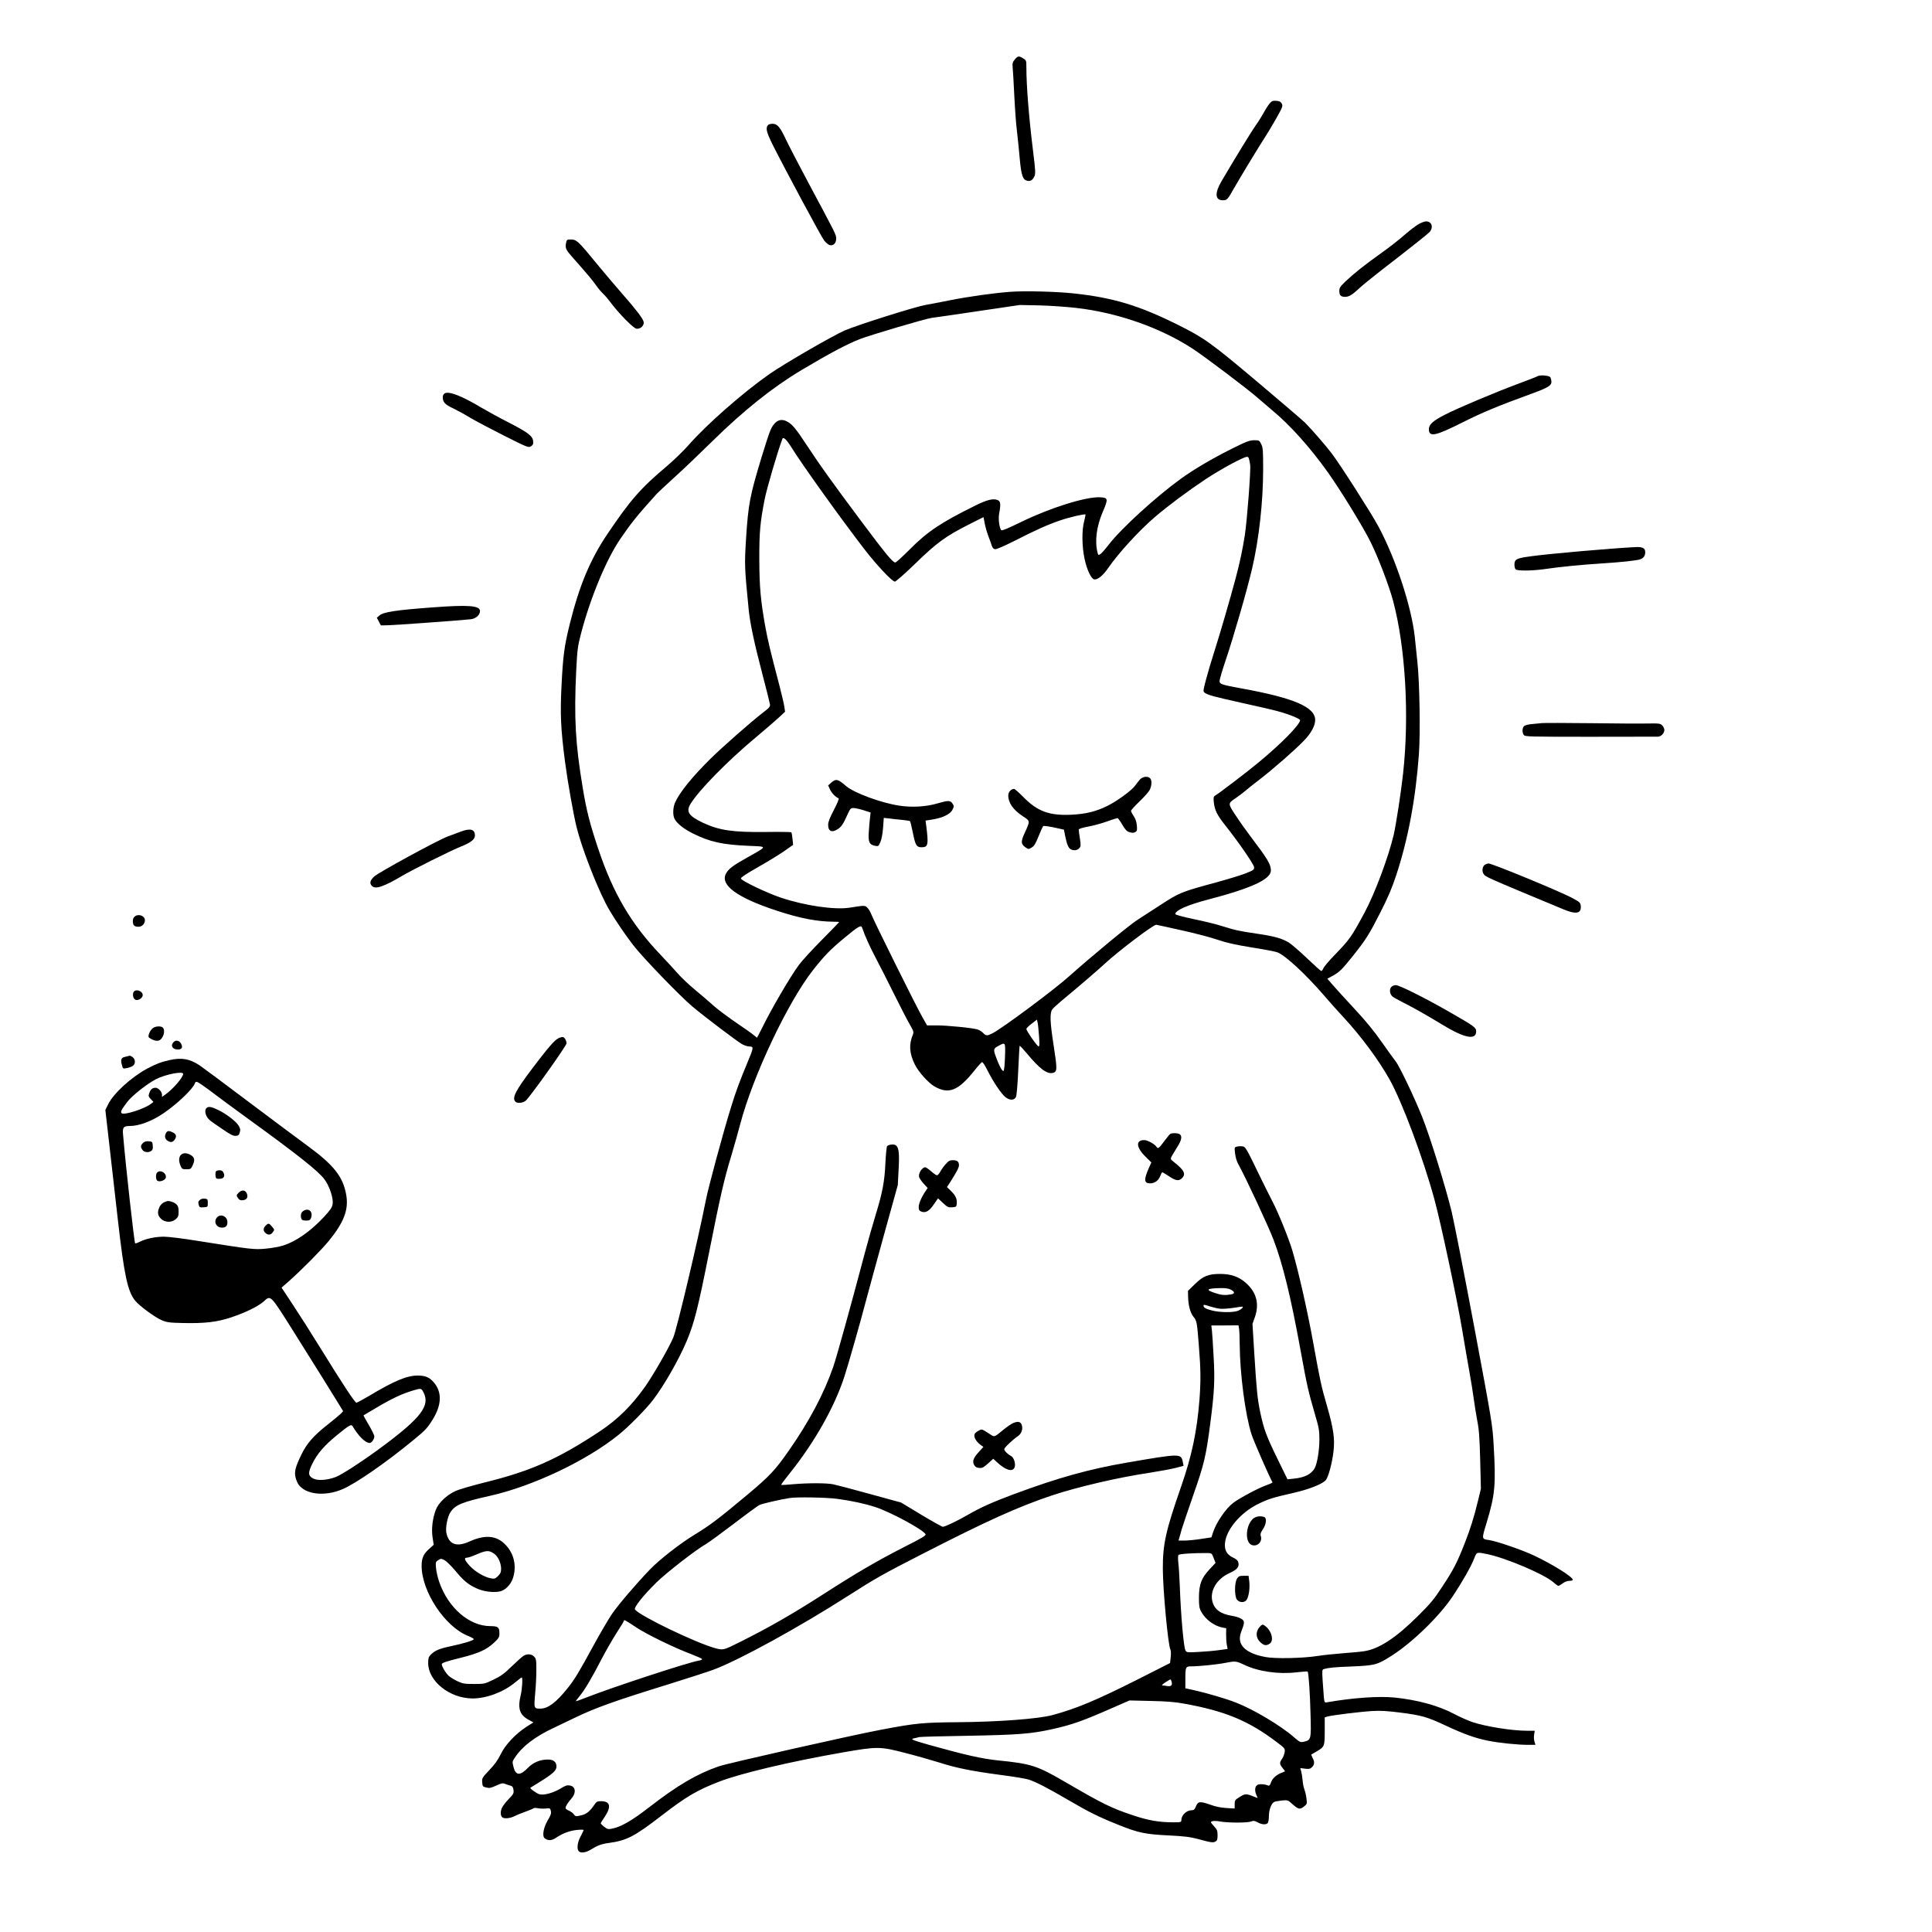 <?xml version="1.0" encoding="UTF-8" standalone="yes"?>
<svg version="1.0" xmlns="http://www.w3.org/2000/svg" width="20in" height="20in" viewBox="0 0 1920 1920" preserveAspectRatio="xMidYMid meet">
  <g transform="translate(0,1920) scale(0.1,-0.1)" fill="#000000" stroke="none">
    <path d="M10085 18609 c-23 -28 -25 -38 -21 -83 3 -28 10 -152 16 -276 6 -124
17 -281 26 -350 8 -69 21 -193 28 -276 15 -165 30 -210 73 -220 32 -8 54 4 72
42 13 26 12 54 -12 249 -42 337 -67 654 -67 835 0 69 -1 71 -32 90 -44 27 -52
25 -83 -11z"/>
    <path d="M12616 18170 c-14 -17 -42 -61 -62 -98 -21 -37 -54 -90 -75 -118 -33
-45 -215 -342 -341 -557 -67 -114 -63 -187 12 -187 44 0 48 3 114 120 60 106
273 456 309 509 17 25 64 104 105 175 69 123 73 133 60 156 -10 19 -23 26 -54
28 -36 3 -45 -1 -68 -28z"/>
    <path d="M7631 17956 c-24 -29 -13 -72 46 -191 135 -268 485 -919 514 -956 17
-21 42 -42 55 -45 36 -9 64 20 64 65 0 39 0 38 -285 571 -92 173 -190 361
-216 417 -57 121 -84 153 -132 153 -19 0 -40 -6 -46 -14z"/>
    <path d="M14095 16971 c-27 -16 -90 -64 -140 -108 -49 -44 -155 -126 -235
-183 -164 -117 -262 -195 -350 -278 -51 -49 -60 -63 -60 -93 0 -44 15 -59 58
-59 39 0 73 21 158 101 34 31 197 161 363 288 165 128 310 244 321 258 37 48
17 103 -38 103 -15 0 -49 -13 -77 -29z"/>
    <path d="M5626 16789 c-11 -58 -6 -68 82 -167 137 -155 186 -214 219 -262 17
-25 45 -58 63 -75 18 -16 56 -61 85 -100 84 -110 216 -243 248 -251 39 -9 83
32 73 69 -8 34 -77 123 -211 276 -62 71 -166 193 -231 272 -214 261 -223 269
-285 269 -33 0 -37 -3 -43 -31z"/>
    <path d="M10039 16300 c-171 -13 -412 -47 -604 -85 -93 -19 -199 -39 -235 -45
-108 -19 -677 -199 -805 -254 -121 -53 -604 -332 -748 -433 -267 -187 -625
-502 -803 -705 -52 -59 -148 -152 -214 -208 -264 -222 -366 -339 -595 -679
-169 -251 -276 -506 -371 -885 -56 -225 -69 -321 -84 -626 -14 -276 -7 -428
35 -750 27 -205 84 -527 116 -654 47 -190 180 -539 285 -747 51 -103 176 -291
281 -427 99 -127 462 -502 583 -604 125 -105 440 -343 493 -374 23 -13 57 -24
75 -24 43 0 42 -11 -14 -145 -86 -206 -123 -308 -168 -454 -80 -257 -227 -802
-252 -931 -74 -378 -286 -1274 -323 -1362 -42 -100 -198 -372 -279 -487 -136
-192 -273 -327 -452 -446 -419 -277 -685 -395 -1153 -510 -120 -30 -247 -67
-283 -84 -88 -41 -168 -118 -194 -188 -32 -87 -44 -188 -31 -273 l11 -72 -43
-39 c-58 -51 -77 -92 -77 -170 0 -254 229 -602 458 -695 31 -12 58 -27 60 -33
4 -12 -95 -43 -233 -72 -110 -23 -157 -44 -195 -84 -21 -22 -25 -36 -25 -83 1
-180 214 -350 440 -351 137 -1 309 63 424 159 33 28 63 50 66 50 11 0 4 -117
-10 -175 -32 -133 -12 -197 78 -246 l48 -26 -68 -43 c-109 -70 -213 -181 -258
-275 -28 -58 -60 -102 -113 -157 -70 -74 -73 -79 -70 -120 3 -40 5 -44 40 -52
31 -8 47 -5 99 19 56 25 66 27 93 15 17 -6 41 -14 53 -17 15 -4 22 -14 26 -41
4 -34 0 -42 -49 -92 -29 -30 -60 -71 -68 -91 -15 -37 -12 -78 8 -91 21 -14 77
-8 116 12 22 11 73 32 113 46 39 14 76 30 80 34 5 4 24 4 42 0 19 -4 54 -5 78
-3 43 5 45 4 51 -24 6 -24 -1 -43 -30 -92 -43 -72 -58 -157 -32 -179 32 -26
71 -25 113 4 65 44 136 71 208 78 37 4 67 4 67 -1 -1 -4 -14 -33 -30 -63 -32
-58 -40 -126 -18 -148 21 -21 72 -13 123 19 60 38 103 54 170 63 184 25 258
63 535 277 240 185 347 248 566 333 215 83 709 200 1231 291 345 60 369 59
621 -6 109 -28 260 -71 337 -95 172 -55 322 -85 616 -124 125 -16 249 -37 275
-46 73 -25 188 -84 397 -206 205 -120 303 -168 502 -247 188 -75 257 -90 486
-101 159 -8 215 -15 295 -36 132 -36 148 -38 173 -25 17 10 21 21 21 63 0 44
-5 56 -37 91 -35 39 -35 41 -15 48 12 5 48 3 79 -3 77 -14 271 -14 306 0 23
10 34 8 65 -8 42 -23 82 -26 100 -8 7 7 12 38 12 70 0 64 26 131 56 142 10 4
43 9 74 13 55 5 59 4 96 -29 67 -60 80 -63 120 -33 33 26 34 28 28 78 -3 29
-12 69 -20 90 -8 21 -17 64 -19 95 -3 31 -9 71 -14 89 l-9 32 48 -6 c40 -5 51
-2 69 16 25 25 27 51 5 92 -8 17 -14 32 -12 33 2 1 23 14 48 28 83 48 85 52
85 206 l0 135 30 9 c48 13 322 47 441 54 84 5 149 1 284 -16 210 -27 262 -42
450 -130 178 -83 292 -124 418 -149 109 -22 292 -41 399 -41 l72 0 -10 33 c-5
17 -7 49 -3 70 l6 37 -74 0 c-153 0 -408 41 -545 86 -43 15 -123 50 -178 79
-159 85 -365 141 -595 165 -159 16 -421 -3 -671 -47 -26 -5 -27 -3 -33 54 -3
32 -8 106 -12 164 -6 99 -5 107 12 112 50 14 96 19 280 26 232 10 252 16 402
112 204 132 467 388 598 584 96 144 186 302 215 379 25 64 23 63 131 41 192
-41 561 -198 655 -279 22 -20 45 -36 50 -36 5 0 24 11 43 25 20 15 47 25 67
25 18 0 33 4 33 10 0 29 -190 148 -382 240 -113 54 -373 144 -449 155 -76 11
-76 6 -25 173 85 283 93 376 69 784 -11 189 -18 231 -192 1160 -99 529 -201
1046 -225 1148 -62 252 -212 737 -292 939 -76 191 -229 512 -266 556 -14 17
-74 101 -135 187 -75 108 -160 212 -270 330 -88 95 -186 202 -216 237 l-56 65
52 28 c69 38 93 62 202 198 130 164 161 212 272 431 74 144 114 238 156 364
120 361 196 767 228 1212 15 210 7 710 -15 913 -9 85 -21 198 -26 250 -33 302
-189 778 -364 1103 -67 125 -380 615 -463 723 -58 76 -191 230 -264 304 -19
19 -229 199 -467 400 -465 392 -535 442 -792 570 -393 196 -650 273 -1047 315
-175 18 -479 26 -624 15z m656 -160 c412 -47 836 -196 1160 -407 123 -81 556
-408 639 -483 34 -30 102 -88 151 -129 178 -148 373 -365 552 -616 123 -173
351 -544 423 -690 75 -151 183 -432 224 -585 123 -458 163 -1137 100 -1715
-20 -185 -70 -509 -94 -613 -53 -223 -186 -579 -289 -771 -131 -243 -147 -266
-298 -422 -56 -58 -107 -118 -112 -133 -6 -14 -15 -26 -20 -26 -5 0 -69 57
-141 126 -73 69 -153 139 -179 155 -64 41 -146 65 -313 89 -183 27 -220 35
-348 75 -58 19 -188 51 -288 71 -107 23 -182 43 -182 50 0 37 120 90 325 144
433 113 625 202 625 289 0 61 -32 114 -204 341 -44 58 -110 151 -147 208 -78
118 -78 117 5 173 28 19 66 48 86 65 19 17 87 71 151 120 131 101 343 286 436
382 73 75 113 149 113 207 0 128 -211 219 -735 314 -200 37 -215 42 -215 75 0
13 27 105 60 203 77 226 217 711 264 916 69 296 109 663 109 988 0 182 -2 210
-19 245 -19 38 -20 39 -72 39 -45 -1 -75 -12 -225 -87 -195 -98 -369 -200
-502 -296 -244 -176 -594 -495 -716 -654 -32 -42 -69 -84 -81 -93 -22 -14 -23
-14 -30 10 -30 115 -12 261 52 410 55 129 53 139 -28 143 -140 7 -494 -104
-781 -244 -146 -71 -196 -91 -202 -82 -20 31 -29 114 -19 167 17 93 14 120
-17 132 -44 17 -105 2 -220 -55 -338 -167 -477 -259 -649 -433 -73 -73 -138
-133 -147 -133 -25 0 -96 86 -338 410 -295 395 -409 554 -541 755 -113 172
-148 213 -204 240 -45 21 -86 12 -119 -27 -35 -42 -45 -67 -126 -330 -117
-385 -133 -469 -155 -813 -16 -263 -15 -281 26 -700 14 -141 56 -337 138 -650
39 -148 72 -282 74 -296 2 -22 -8 -34 -66 -78 -115 -88 -408 -345 -533 -469
-176 -175 -299 -327 -343 -425 -23 -50 -26 -127 -6 -166 24 -45 90 -98 178
-142 171 -86 296 -114 561 -125 187 -8 189 0 -17 -116 -140 -78 -188 -114
-212 -161 -59 -113 112 -238 501 -366 237 -78 403 -110 573 -111 28 0 52 -2
52 -3 0 -2 -78 -82 -173 -178 -95 -96 -198 -208 -228 -249 -88 -119 -283 -454
-370 -635 -27 -55 -49 -95 -49 -88 0 7 -81 67 -180 133 -98 67 -210 150 -247
184 -37 34 -120 105 -183 157 -64 53 -142 127 -175 165 -33 38 -111 123 -174
189 -291 306 -468 608 -616 1050 -82 245 -117 380 -154 606 -73 438 -87 696
-65 1159 11 217 15 245 47 370 94 360 252 740 392 945 107 157 169 234 355
440 15 17 96 93 181 170 85 76 255 239 379 361 312 306 597 534 885 706 276
165 458 261 580 308 111 43 654 203 715 211 41 5 255 36 475 69 l400 59 190
-4 c105 -2 271 -14 370 -25z m-2829 -1387 c101 -164 487 -703 718 -1003 124
-162 282 -330 309 -330 10 0 102 81 204 180 212 206 302 272 532 388 l145 73
12 -63 c7 -35 23 -92 37 -128 14 -36 29 -78 34 -95 7 -20 17 -31 32 -33 14 -2
92 32 199 86 210 107 324 158 450 201 87 30 241 66 249 58 2 -2 -4 -33 -13
-68 -24 -89 -22 -249 4 -371 23 -110 66 -201 97 -206 34 -5 87 39 138 113 102
148 304 369 462 505 132 113 328 259 505 377 155 102 378 223 412 223 17 0 20
-8 32 -78 8 -48 -30 -550 -53 -701 -23 -144 -48 -266 -92 -431 -56 -209 -150
-532 -208 -715 -32 -99 -71 -231 -87 -293 -29 -113 -29 -114 -9 -128 29 -21
92 -38 370 -100 138 -30 295 -66 350 -81 104 -27 225 -75 225 -90 0 -43 -183
-230 -410 -418 -104 -87 -400 -313 -435 -332 -15 -9 -17 -19 -12 -66 8 -77 33
-128 112 -227 130 -163 286 -390 288 -417 2 -26 -4 -30 -80 -61 -45 -18 -173
-57 -285 -88 -365 -99 -375 -103 -574 -233 -73 -47 -172 -112 -221 -143 -84
-54 -464 -369 -678 -560 -151 -136 -664 -517 -762 -567 -54 -27 -64 -26 -93 4
-12 13 -37 29 -54 34 -48 16 -304 41 -409 41 l-94 0 -47 83 c-58 100 -488 967
-507 1021 -8 21 -24 50 -37 63 -25 27 -26 27 -176 3 -150 -24 -446 19 -688
100 -143 49 -392 168 -395 190 -2 10 57 48 174 115 97 55 215 127 261 160 l84
59 -6 60 c-3 33 -9 62 -12 65 -3 3 -112 5 -243 3 -339 -4 -471 15 -636 92
-142 68 -170 110 -122 188 84 137 370 428 647 659 96 80 201 171 233 201 l59
55 -7 49 c-4 27 -25 117 -46 199 -98 374 -118 459 -143 595 -47 262 -59 398
-60 665 -1 273 8 375 54 607 23 112 123 455 175 596 9 25 42 -6 91 -85z m3876
-4798 c134 -30 296 -72 361 -95 89 -30 173 -49 339 -76 122 -19 236 -41 255
-49 83 -35 279 -217 463 -430 52 -61 138 -157 192 -215 174 -188 347 -421 456
-615 126 -225 332 -775 446 -1190 65 -238 224 -986 276 -1295 28 -168 62 -363
75 -435 13 -71 31 -184 40 -250 9 -66 25 -167 36 -225 17 -83 23 -166 29 -390
l7 -285 -29 -120 c-42 -172 -73 -271 -135 -430 -74 -187 -108 -254 -221 -425
-81 -124 -116 -166 -241 -290 -217 -216 -387 -327 -531 -349 -36 -6 -132 -15
-215 -21 -82 -6 -193 -18 -245 -26 -150 -24 -428 -30 -526 -11 -202 38 -286
125 -240 247 36 95 37 108 5 131 -16 11 -57 25 -91 30 -117 19 -177 62 -199
142 -28 106 42 226 168 283 79 36 101 63 89 108 -4 18 -21 33 -54 48 -61 30
-85 73 -78 144 12 133 155 302 326 386 106 52 141 63 355 112 153 35 284 86
320 126 26 29 64 170 77 286 15 126 0 227 -65 454 -57 198 -64 227 -137 630
-56 310 -146 707 -206 910 -39 129 -140 379 -200 493 -29 56 -81 161 -116 232
-143 297 -150 310 -182 313 -15 2 -40 1 -54 -3 -24 -6 -25 -8 -18 -67 4 -37
16 -79 32 -107 67 -119 301 -621 349 -748 94 -246 172 -566 270 -1103 64 -352
77 -408 140 -625 43 -144 47 -170 47 -260 0 -107 -21 -235 -46 -284 -32 -61
-101 -95 -211 -106 l-60 -6 -97 198 c-112 229 -137 296 -173 463 -29 140 -37
220 -61 605 l-17 279 23 64 c47 133 18 248 -88 342 -69 62 -149 90 -256 90
-117 0 -169 -21 -250 -100 l-70 -68 1 -56 c2 -88 21 -161 53 -201 34 -42 36
-53 55 -300 18 -224 19 -343 5 -526 -25 -316 -76 -556 -181 -859 -153 -439
-184 -574 -183 -820 0 -204 52 -759 75 -802 6 -10 7 -44 3 -77 l-6 -58 -318
-161 c-413 -208 -610 -291 -850 -356 -141 -38 -539 -68 -940 -71 -350 -3 -419
-9 -770 -76 -278 -52 -1514 -331 -1605 -362 -218 -75 -413 -189 -700 -412
-164 -127 -269 -187 -354 -206 -47 -10 -52 -9 -86 16 -19 15 -35 31 -35 35 0
4 18 34 41 67 66 99 53 153 -37 153 -37 0 -46 -4 -65 -32 -48 -71 -81 -97
-136 -109 -51 -12 -54 -11 -70 10 -8 13 -31 29 -49 37 -19 8 -34 19 -34 25 0
18 21 52 56 92 52 58 46 122 -12 133 -29 5 -45 0 -93 -30 -69 -42 -162 -68
-207 -58 -28 6 -102 59 -93 66 2 1 42 26 89 55 135 84 170 116 170 155 0 47
-30 71 -89 70 -75 -1 -142 -29 -192 -80 -80 -83 -124 -81 -146 6 -13 52 -13
54 14 94 72 110 199 207 382 293 64 30 161 77 217 104 202 97 387 164 924 330
195 61 398 126 450 146 250 92 859 426 1345 738 259 166 338 211 725 409 648
332 955 471 1295 585 256 85 659 179 975 226 96 15 210 36 253 47 l79 21 -7
36 c-17 88 -20 88 -555 -4 -374 -64 -683 -150 -1120 -312 -219 -82 -327 -130
-458 -205 -109 -63 -227 -119 -252 -121 -8 0 -105 54 -215 120 l-200 121 -310
85 c-170 47 -334 90 -363 96 -66 14 -251 14 -401 1 -63 -6 -116 -9 -118 -6 -2
2 34 51 80 108 250 311 452 668 550 973 37 113 161 550 212 745 24 91 105 387
180 659 l137 494 8 151 c9 162 3 222 -27 244 -19 14 -70 9 -87 -8 -5 -5 -13
-81 -17 -167 -8 -186 -30 -299 -100 -526 -27 -89 -72 -246 -99 -348 -151 -570
-284 -1048 -319 -1151 -93 -268 -240 -545 -442 -834 -134 -193 -191 -253 -409
-436 -292 -244 -374 -306 -535 -404 -134 -81 -345 -246 -435 -340 -142 -148
-318 -354 -379 -444 -32 -47 -114 -186 -181 -309 -152 -279 -188 -338 -258
-426 -116 -145 -195 -204 -272 -205 -64 0 -65 3 -52 147 7 70 12 177 12 237 0
99 -2 112 -22 133 -26 28 -73 30 -108 6 -14 -9 -66 -56 -116 -104 -73 -72
-107 -96 -180 -131 -87 -42 -91 -43 -194 -43 -94 0 -111 3 -165 28 -33 16 -73
40 -88 55 -29 27 -67 91 -67 112 0 15 35 27 195 67 171 43 248 78 322 146 51
48 56 57 56 95 0 61 -14 72 -90 72 -210 0 -420 182 -509 441 -14 41 -28 102
-31 135 -5 59 -4 63 21 79 25 17 30 17 61 2 18 -9 65 -54 104 -100 86 -104
127 -139 211 -179 68 -33 165 -47 235 -34 53 10 110 67 131 129 36 106 19 218
-45 303 -93 123 -214 143 -388 64 -126 -57 -203 -28 -227 86 -11 52 11 164 42
209 49 71 115 98 392 160 426 96 957 348 1276 605 104 84 275 257 346 351 111
146 256 401 333 584 74 177 111 322 220 870 115 579 151 735 224 975 27 91 66
228 86 305 126 481 476 1221 728 1539 117 147 168 199 315 321 130 108 159
125 169 97 29 -84 76 -189 136 -302 39 -74 122 -238 185 -365 63 -126 132
-261 155 -299 37 -65 39 -72 28 -100 -40 -98 -34 -184 20 -294 35 -72 133
-182 193 -217 144 -84 238 -46 401 158 33 42 66 78 73 81 7 4 27 -25 53 -77
59 -118 141 -240 182 -271 44 -34 87 -32 104 4 6 15 16 124 22 264 6 131 12
240 14 243 3 2 34 -31 70 -74 128 -154 202 -210 260 -195 44 11 45 31 8 271
-37 236 -40 327 -12 363 11 13 65 62 121 108 161 134 329 278 400 344 135 125
480 386 510 386 5 0 118 -25 252 -55z m-1416 -1054 c6 -85 5 -103 -6 -99 -17
5 -120 154 -120 172 0 8 24 31 53 53 l52 40 7 -31 c4 -17 10 -78 14 -135z
m-337 -158 c-1 -49 -4 -112 -7 -142 -7 -53 -7 -53 -26 -32 -10 11 -33 60 -51
108 -37 97 -36 101 24 133 59 31 61 29 60 -67z m2240 -2358 c45 -23 46 -42 3
-49 -62 -10 -96 -7 -160 15 -96 32 -81 45 56 48 47 1 83 -4 101 -14z m-105
-191 c28 -3 89 2 136 9 47 8 87 13 89 12 8 -8 -14 -28 -45 -41 -45 -19 -181
-18 -258 2 -66 17 -86 29 -86 50 0 10 13 8 57 -7 31 -10 80 -22 107 -25z m190
-202 c3 -20 6 -89 6 -152 2 -291 55 -699 117 -893 18 -60 182 -434 209 -478 2
-4 -29 -18 -69 -32 -77 -28 -260 -126 -321 -172 -73 -55 -169 -195 -200 -291
l-17 -52 -104 -16 c-57 -9 -131 -16 -163 -16 l-60 0 8 28 c5 15 15 52 23 82 9
30 61 185 116 343 108 308 126 382 170 722 39 301 45 419 32 648 -6 117 -14
235 -17 263 l-6 52 135 0 135 1 6 -37z m-3997 -1687 c144 -19 281 -49 382 -82
156 -52 473 -223 499 -270 7 -12 -33 -37 -222 -132 -258 -132 -456 -247 -781
-456 -319 -205 -547 -336 -845 -485 -158 -79 -164 -81 -240 -60 -187 50 -744
317 -799 384 -16 18 76 135 211 268 96 95 393 326 493 383 28 16 151 106 275
200 124 95 239 179 256 188 25 13 205 55 304 70 67 11 360 6 467 -8z m-3404
-547 c37 -27 66 -91 67 -146 0 -35 -6 -49 -30 -74 -27 -26 -36 -30 -68 -24
-64 10 -160 66 -213 124 -53 58 -61 82 -28 82 11 0 51 13 87 29 107 46 131 47
185 9z m7148 -41 l19 -49 -59 -63 c-82 -88 -105 -149 -106 -280 0 -84 3 -106
22 -141 42 -78 129 -143 214 -159 l35 -6 -1 -67 c0 -37 3 -83 8 -103 l7 -36
-87 -12 c-49 -7 -140 -15 -204 -18 -112 -6 -117 -5 -128 15 -18 33 -46 351
-56 632 -4 96 -10 204 -15 240 -4 39 -4 70 2 77 9 11 150 20 287 19 43 -1 44
-2 62 -49z m-5741 -688 c103 -69 381 -205 550 -268 57 -22 106 -44 108 -49 1
-5 -13 -12 -33 -15 -104 -17 -848 -261 -1114 -365 -58 -23 -106 -40 -108 -39
-1 2 15 25 37 51 51 62 118 174 214 360 42 81 110 200 151 264 41 63 75 119
75 125 0 14 16 5 120 -64z m6043 -373 c143 -68 345 -97 525 -75 56 6 105 10
107 7 10 -9 24 -217 29 -429 7 -245 5 -252 -66 -268 -35 -8 -40 -6 -100 46
-133 116 -402 276 -578 344 -106 41 -281 92 -422 124 l-78 17 0 87 c0 128 2
131 64 131 72 0 258 19 336 35 96 19 105 18 183 -19z m-719 -173 c9 -32 -8
-46 -48 -38 -16 3 -36 5 -45 5 -9 0 4 14 29 30 25 16 48 30 51 30 4 0 10 -12
13 -27z m120 -213 c407 -73 641 -169 919 -379 87 -65 88 -67 84 -103 -3 -20
-14 -50 -26 -67 -27 -38 -26 -53 5 -91 15 -17 25 -32 23 -34 -2 -1 -19 -9 -38
-16 -50 -20 -88 -56 -101 -96 -9 -27 -16 -34 -29 -28 -28 12 -70 16 -95 10
-32 -8 -42 -52 -22 -100 l15 -35 -50 19 c-66 26 -77 25 -132 -10 -44 -27 -47
-33 -47 -71 l0 -42 -82 5 c-54 3 -109 14 -157 32 -106 37 -125 35 -145 -14
-13 -32 -21 -40 -42 -40 -53 0 -104 -49 -104 -100 0 -18 -7 -20 -77 -20 -145
0 -249 18 -402 69 -219 73 -307 117 -679 334 -276 160 -333 179 -662 212 -159
16 -327 54 -674 151 -187 53 -203 60 -161 69 17 3 39 9 50 12 11 3 229 9 485
13 498 9 627 19 839 66 200 45 300 80 626 224 l140 61 210 -5 c153 -3 242 -10
329 -26z"/>
    <path d="M11328 11453 c-13 -16 -35 -42 -47 -60 -31 -46 -178 -153 -274 -201
-117 -58 -218 -82 -367 -89 -212 -9 -331 35 -466 172 -46 47 -89 85 -96 85
-30 0 -58 -31 -58 -65 0 -74 49 -143 145 -207 74 -48 74 -44 18 -166 -39 -85
-38 -110 7 -142 30 -21 31 -21 62 -3 26 15 39 37 69 112 21 51 41 97 46 101 4
5 53 -2 107 -13 l99 -22 13 -65 c17 -83 32 -118 55 -130 29 -16 65 -11 84 10
17 19 17 27 7 98 -7 42 -12 82 -12 88 0 7 39 19 92 29 51 9 135 32 188 51 52
19 100 34 105 34 6 0 27 -29 47 -64 30 -51 45 -67 72 -76 26 -8 40 -8 57 0 19
11 21 18 17 65 -3 36 -13 67 -31 94 -15 22 -27 46 -27 53 0 7 38 49 84 93 46
44 91 95 101 114 21 41 24 94 6 115 -22 26 -74 20 -103 -11z"/>
    <path d="M8262 11423 l-32 -28 19 -41 c17 -37 55 -76 84 -87 8 -3 -8 -42 -45
-114 -42 -80 -58 -121 -58 -150 0 -66 39 -82 100 -40 33 23 51 49 96 150 23
51 29 57 56 57 16 0 61 -10 100 -22 l70 -23 -6 -53 c-4 -29 -9 -92 -12 -140
-7 -100 5 -127 64 -138 30 -6 33 -4 51 37 12 28 22 81 27 143 l7 98 56 -6 c31
-4 88 -11 128 -14 39 -4 74 -10 77 -13 3 -3 15 -52 27 -110 26 -131 37 -149
89 -149 64 0 69 27 44 220 l-6 45 69 11 c101 16 179 54 199 98 16 32 16 36 0
60 -21 33 -42 33 -149 2 -115 -34 -256 -42 -383 -22 -177 27 -446 126 -524
193 -84 72 -101 76 -148 36z"/>
    <path d="M11633 7933 c-7 -2 -35 -36 -63 -74 -50 -69 -63 -79 -75 -58 -19 29
-90 69 -125 69 -85 0 -79 -73 12 -163 l60 -59 -25 -56 c-51 -115 -48 -152 12
-152 47 0 85 28 102 75 7 19 16 35 20 35 4 0 34 -18 67 -40 68 -46 99 -50 131
-16 37 40 19 77 -78 154 -41 33 -41 33 -26 63 9 16 34 57 55 91 44 68 51 111
21 128 -20 10 -66 12 -88 3z"/>
    <path d="M9399 7632 c-19 -20 -43 -54 -54 -75 -11 -20 -26 -37 -33 -37 -8 0
-34 18 -59 40 -25 22 -51 40 -57 40 -33 -1 -71 -60 -62 -97 4 -13 24 -43 46
-67 l39 -42 -20 -30 c-41 -60 -69 -124 -69 -159 0 -29 5 -37 27 -46 42 -16 79
6 124 73 l41 59 49 -46 c45 -42 53 -46 92 -43 40 3 42 5 45 37 5 45 -12 81
-58 126 l-39 38 27 41 c70 110 92 152 92 176 0 36 -17 50 -61 50 -30 0 -43 -7
-70 -38z"/>
    <path d="M10065 5056 c-16 -7 -54 -33 -84 -57 -110 -89 -91 -85 -161 -40 -59
38 -64 40 -89 26 -15 -7 -33 -20 -40 -28 -23 -28 4 -81 60 -121 l22 -15 -47
-52 c-54 -60 -65 -92 -45 -128 11 -19 24 -27 50 -29 30 -3 43 4 88 44 l52 47
32 -30 c87 -82 157 -105 179 -58 15 34 -5 101 -35 116 -33 17 -67 51 -67 67 0
15 80 91 136 130 38 25 54 78 35 118 -12 27 -39 31 -86 10z"/>
    <path d="M12447 4102 c-73 -76 -74 -240 -1 -258 55 -14 102 39 83 93 -6 16 0
33 21 65 34 49 41 112 14 122 -40 15 -90 6 -117 -22z"/>
    <path d="M12294 3513 c-27 -40 -27 -182 0 -212 29 -32 82 -29 99 7 20 39 29
114 22 177 l-7 55 -48 0 c-41 0 -50 -4 -66 -27z"/>
    <path d="M12516 3029 c-39 -46 -36 -105 7 -147 37 -36 61 -40 96 -16 48 34 11
146 -61 185 -12 7 -23 1 -42 -22z"/>
    <path d="M15280 15461 c-8 -5 -96 -39 -195 -76 -224 -83 -599 -241 -725 -306
-120 -61 -160 -98 -160 -144 0 -82 64 -69 334 67 195 98 353 164 680 283 186
68 212 86 202 137 -5 30 -12 37 -37 42 -43 8 -81 7 -99 -3z"/>
    <path d="M4418 15290 c-10 -6 -18 -22 -18 -35 0 -52 21 -75 107 -115 45 -22
122 -64 170 -94 49 -29 198 -108 331 -175 237 -119 245 -122 269 -106 20 13
24 23 21 53 -4 49 -55 87 -252 188 -83 42 -199 106 -259 141 -199 119 -327
169 -369 143z"/>
    <path d="M16250 13763 c-257 -14 -808 -62 -1020 -89 -122 -16 -157 -25 -172
-48 -12 -17 -9 -71 4 -84 17 -17 165 -15 286 2 139 21 370 44 562 56 203 13
345 28 388 41 35 12 52 34 52 72 0 40 -27 54 -100 50z"/>
    <path d="M4300 13164 c-365 -27 -490 -46 -528 -80 l-27 -23 20 -38 20 -38 65
1 c69 1 754 51 829 60 50 6 91 43 91 81 0 55 -112 64 -470 37z"/>
    <path d="M15325 12014 c-22 -2 -68 -7 -103 -10 -35 -3 -69 -12 -77 -21 -18
-18 -19 -63 -2 -87 12 -17 50 -18 663 -18 357 0 659 1 672 1 30 1 62 35 62 66
0 14 -9 34 -21 46 -19 19 -31 21 -142 19 -67 -2 -322 0 -567 3 -245 3 -463 3
-485 1z"/>
    <path d="M4580 10936 c-36 -13 -96 -36 -134 -50 -106 -41 -684 -356 -728 -397
-41 -39 -48 -68 -21 -94 34 -35 117 -7 298 100 104 62 487 253 590 294 94 37
135 70 135 109 -1 61 -45 73 -140 38z"/>
    <path d="M14763 10610 c-29 -12 -40 -63 -20 -94 21 -31 1 -23 792 -352 121
-51 175 -44 175 20 0 43 -6 49 -80 89 -114 63 -808 349 -838 346 -4 0 -17 -4
-29 -9z"/>
    <path d="M1343 10095 c-16 -11 -23 -26 -23 -49 0 -41 15 -56 56 -56 36 0 64
29 64 66 0 41 -60 65 -97 39z"/>
    <path d="M13826 9391 c-21 -23 -15 -70 12 -94 9 -8 55 -34 101 -57 95 -47 249
-134 391 -221 223 -136 340 -160 340 -68 0 37 -19 51 -260 189 -249 143 -503
270 -539 270 -15 0 -36 -9 -45 -19z"/>
    <path d="M1331 9346 c-17 -20 -10 -67 12 -80 23 -15 71 11 75 41 6 39 -62 69
-87 39z"/>
    <path d="M1521 8984 c-32 -23 -57 -84 -39 -96 39 -28 78 -38 101 -27 41 19 63
99 35 127 -17 17 -70 15 -97 -4z"/>
    <path d="M5551 8883 c-40 -20 -105 -94 -264 -305 -164 -217 -201 -290 -165
-326 19 -19 73 -14 101 8 39 31 407 547 407 571 0 26 -16 55 -33 62 -8 3 -28
-2 -46 -10z"/>
    <path d="M1726 8845 c-35 -35 -13 -75 41 -75 41 0 52 22 32 59 -18 31 -50 38
-73 16z"/>
    <path d="M1275 8705 c-5 -2 -22 -6 -36 -9 -34 -7 -42 -28 -28 -78 10 -39 11
-40 47 -33 20 3 47 13 60 21 30 19 30 67 0 88 -23 16 -25 17 -43 11z"/>
    <path d="M1685 8665 c-84 -19 -138 -39 -223 -85 -159 -86 -335 -247 -388 -356
l-27 -55 42 -367 c23 -202 60 -527 82 -722 63 -555 98 -717 174 -808 44 -53
196 -164 260 -191 53 -23 77 -26 211 -29 217 -5 341 9 484 57 141 47 266 109
319 156 73 66 63 76 301 -302 219 -349 357 -570 441 -707 l49 -80 -22 -24
c-13 -13 -71 -62 -130 -108 -142 -112 -209 -188 -263 -300 -61 -125 -72 -172
-57 -230 7 -25 20 -56 30 -69 73 -98 260 -118 432 -46 132 55 434 264 705 487
122 100 141 120 195 207 90 145 94 272 12 368 -44 52 -85 69 -161 69 -107 0
-234 -53 -481 -201 -64 -38 -122 -69 -128 -69 -15 0 -138 187 -362 550 -90
146 -213 339 -273 429 l-109 165 69 60 c127 112 324 311 399 402 153 188 200
312 175 458 -31 181 -123 298 -386 490 -83 61 -345 256 -583 435 -238 180
-458 343 -489 364 -98 65 -178 79 -298 52z m135 -137 c0 -35 -101 -152 -179
-207 l-31 -22 0 22 c0 29 -37 69 -64 69 -31 0 -49 -15 -62 -52 -11 -30 -9 -36
15 -61 l26 -28 -25 -19 c-66 -51 -269 -115 -291 -93 -14 14 -3 34 57 114 47
61 200 182 288 226 93 47 266 80 266 51z m188 -110 c26 -17 92 -66 146 -107
55 -42 193 -143 307 -226 501 -363 705 -525 764 -606 50 -67 89 -187 81 -243
-6 -36 -20 -57 -84 -127 -136 -146 -278 -246 -412 -288 -36 -11 -112 -25 -169
-30 -114 -11 -139 -8 -681 78 -140 23 -288 41 -330 41 -86 0 -182 -20 -241
-51 -23 -11 -43 -18 -46 -15 -9 9 -92 752 -120 1079 -7 73 4 87 66 87 95 0
221 48 341 130 134 92 289 240 306 293 8 24 19 22 72 -15z m2202 -3058 c65
-128 -26 -249 -393 -523 -195 -146 -418 -292 -482 -316 -86 -32 -180 -38 -225
-13 -49 27 -50 58 -6 146 49 100 119 180 239 279 131 107 148 116 162 92 57
-97 126 -165 169 -165 19 0 46 38 46 65 0 12 -25 63 -55 114 -31 52 -54 95
-53 95 2 1 57 34 123 73 169 100 262 143 385 179 65 18 68 18 90 -26z"/>
    <path d="M2052 8188 c-26 -26 -7 -90 38 -125 8 -7 62 -45 119 -83 82 -57 110
-70 134 -68 26 2 33 9 40 35 8 25 5 38 -12 67 -27 44 -126 119 -206 157 -65
31 -94 36 -113 17z"/>
    <path d="M1650 7941 c-16 -31 -12 -59 12 -75 31 -22 54 -20 72 6 24 33 19 56
-14 73 -39 20 -57 19 -70 -4z"/>
    <path d="M1421 7841 c-25 -25 -26 -39 -5 -69 17 -25 60 -29 88 -9 13 9 17 23
14 52 -3 38 -5 40 -40 43 -27 2 -43 -3 -57 -17z"/>
    <path d="M1797 7722 c-21 -23 -22 -62 -3 -107 14 -32 18 -35 59 -35 40 0 45 3
60 35 26 55 22 82 -15 105 -41 25 -80 25 -101 2z"/>
    <path d="M2144 7556 c-3 -8 -4 -27 -2 -43 3 -25 7 -28 37 -28 43 0 60 23 43
59 -9 20 -19 26 -42 26 -17 0 -33 -6 -36 -14z"/>
    <path d="M1562 7548 c-14 -14 -16 -57 -3 -77 16 -24 85 -3 89 27 7 46 -55 81
-86 50z"/>
    <path d="M2371 7346 c-23 -24 -23 -26 -7 -51 14 -20 24 -25 48 -23 40 4 55 28
42 65 -13 38 -52 42 -83 9z"/>
    <path d="M1986 7275 c-18 -18 -18 -20 -10 -53 6 -20 12 -23 48 -20 41 3 41 3
41 43 0 37 -2 40 -31 43 -19 2 -38 -3 -48 -13z"/>
    <path d="M1660 7263 c-38 -11 -60 -28 -75 -58 -23 -50 -19 -83 14 -116 39 -39
106 -41 148 -5 24 21 28 32 28 75 0 37 -5 56 -20 71 -23 22 -72 39 -95 33z"/>
    <path d="M3012 7164 c-22 -15 -28 -47 -16 -78 4 -11 19 -16 45 -16 33 0 41 4
50 26 23 63 -25 106 -79 68z"/>
    <path d="M2157 7102 c-38 -42 -8 -102 49 -102 38 0 54 16 54 55 0 57 -67 87
-103 47z"/>
    <path d="M2640 7020 c-25 -25 -26 -52 -2 -73 26 -24 54 -21 74 8 17 23 17 25
-8 54 -30 36 -37 38 -64 11z"/>
  </g>
</svg>